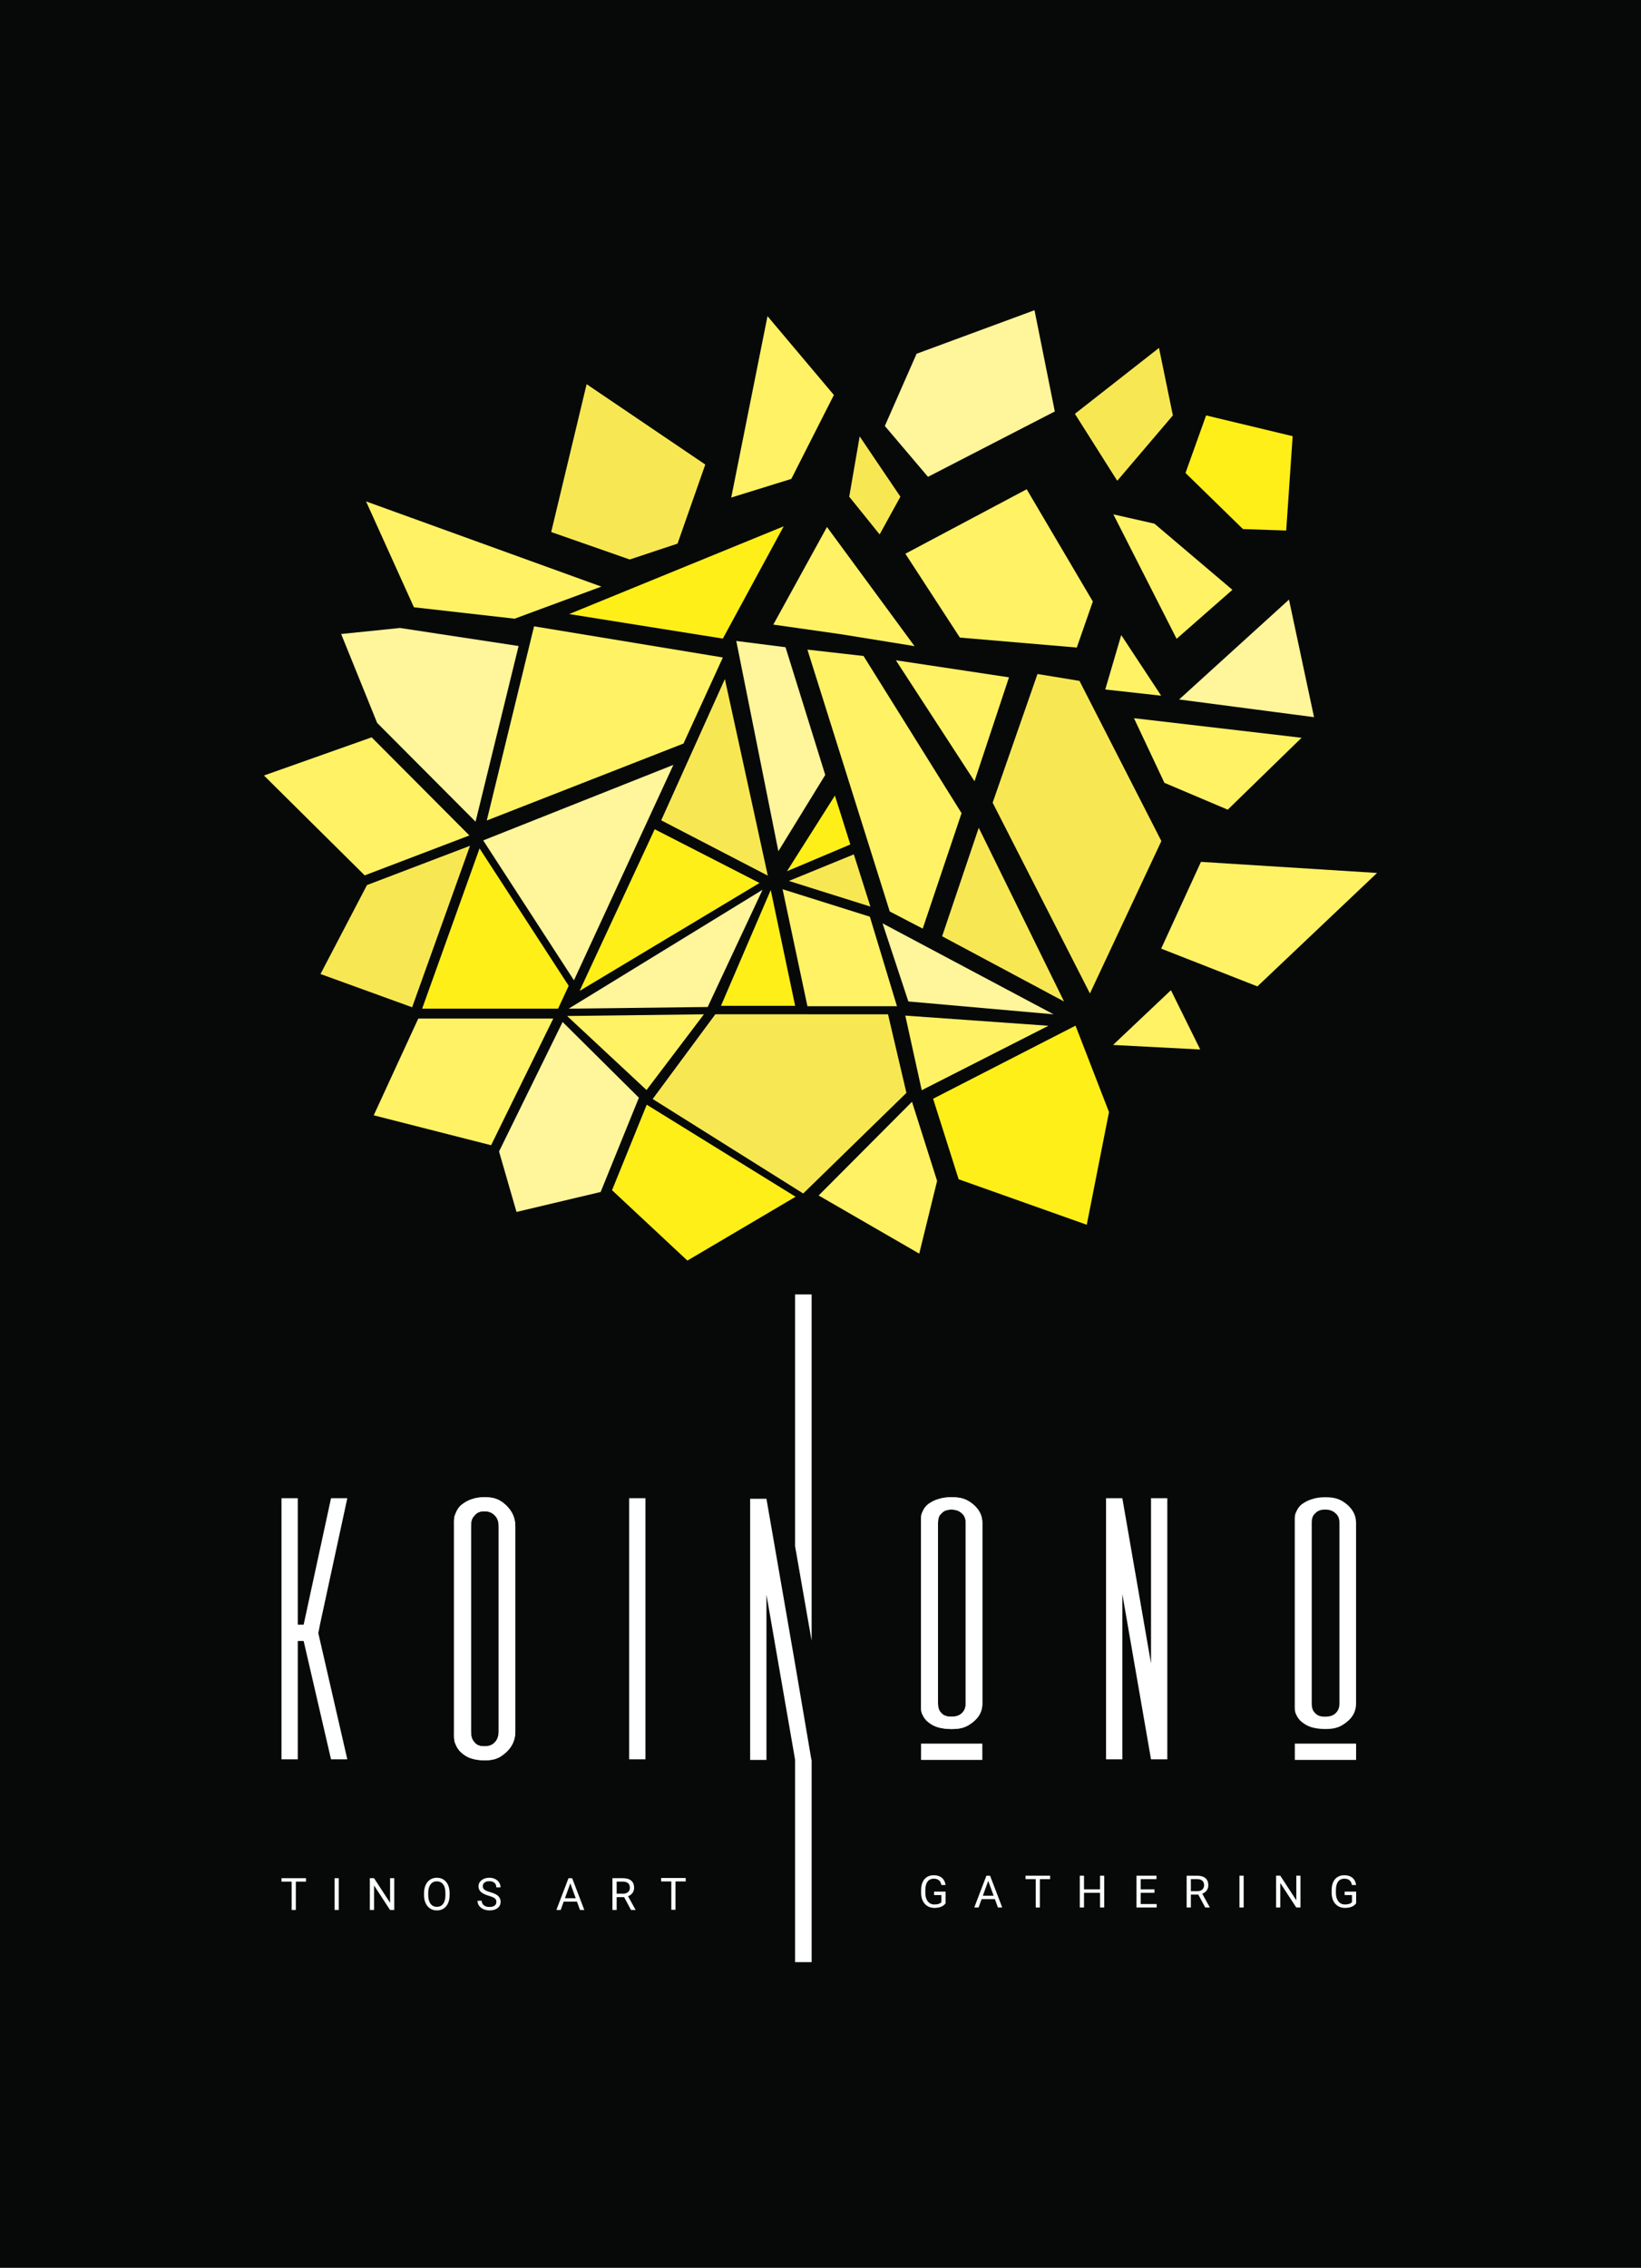 <?xml version="1.0" encoding="utf-8"?>
<!-- Generator: Adobe Illustrator 16.0.0, SVG Export Plug-In . SVG Version: 6.00 Build 0)  -->
<!DOCTYPE svg PUBLIC "-//W3C//DTD SVG 1.1//EN" "http://www.w3.org/Graphics/SVG/1.1/DTD/svg11.dtd">
<svg version="1.1" xmlns="http://www.w3.org/2000/svg" xmlns:xlink="http://www.w3.org/1999/xlink" x="0px" y="0px" width="692px"
	 height="956px" viewBox="0 0 692 956" enable-background="new 0 0 692 956" xml:space="preserve">
<g id="Layer_1">
	<rect x="0" fill="#070909" width="692" height="956"/>
	<rect x="111.28" y="129.438" fill="none" width="469.441" height="697.123"/>
	<rect x="111.28" y="129.438" fill="none" width="469.441" height="697.123"/>
	<rect x="111.28" y="129.438" fill="none" width="469.441" height="697.123"/>
	<rect x="111.28" y="129.438" fill="none" width="469.441" height="697.123"/>
	<rect x="111.28" y="129.438" fill="none" width="469.441" height="697.123"/>
	<rect x="111.28" y="129.438" fill="none" width="469.441" height="697.123"/>
	<rect x="111.28" y="129.438" fill="none" width="469.441" height="697.123"/>
	<rect x="111.28" y="129.438" fill="none" width="469.441" height="697.123"/>
	<rect x="111.28" y="129.438" fill="none" width="469.441" height="697.123"/>
	<rect x="111.28" y="129.438" fill="none" width="469.441" height="697.123"/>
	<rect x="111.28" y="129.438" fill="none" width="469.441" height="697.123"/>
	<rect x="111.28" y="129.438" fill="none" width="469.441" height="697.123"/>
	<rect x="111.28" y="129.438" fill="none" width="469.441" height="697.123"/>
	<rect x="111.28" y="129.438" fill="none" width="469.441" height="697.123"/>
	<rect x="111.28" y="129.438" fill="none" width="469.441" height="697.123"/>
	<rect x="111.28" y="129.438" fill="none" width="469.441" height="697.123"/>
	<rect x="111.28" y="129.438" fill="none" width="469.441" height="697.123"/>
	<rect x="111.28" y="129.438" fill="none" width="469.441" height="697.123"/>
	<rect x="111.28" y="129.438" fill="none" width="469.441" height="697.123"/>
	<rect x="111.28" y="129.438" fill="none" width="469.441" height="697.123"/>
	<rect x="111.28" y="129.438" fill="none" width="469.441" height="697.123"/>
	<rect x="111.28" y="129.438" fill="none" width="469.441" height="697.123"/>
	<rect x="111.28" y="129.438" fill="none" width="469.441" height="697.123"/>
	<rect x="111.28" y="129.438" fill="none" width="469.441" height="697.123"/>
	<rect x="111.28" y="129.438" fill="none" width="469.441" height="697.123"/>
	<g>
		<polygon fill="#FFFFFF" points="134.92,684.882 134.231,688.454 146.46,741.64 139.591,741.64 128.045,691.755 125.571,691.755 
			125.571,741.64 118.699,741.64 118.699,631.562 125.571,631.562 125.571,684.882 128.045,684.882 139.591,631.562 146.46,631.562 
					"/>
		<rect x="265.311" y="631.56" fill="#FFFFFF" width="6.873" height="110.08"/>
		<polygon fill="#FFFFFF" points="335.299,701.489 342.17,741.89 335.299,741.89 323.205,672.216 323.205,741.89 316.331,741.89 
			316.331,631.81 323.205,631.81 		"/>
		<g>
			<defs>
				<rect id="SVGID_1_" x="107.28" y="120.203" width="476.217" height="707.185"/>
			</defs>
			<clipPath id="SVGID_2_">
				<use xlink:href="#SVGID_1_"  overflow="visible"/>
			</clipPath>
			<path clip-path="url(#SVGID_2_)" fill="#FFFFFF" d="M388.405,641.925c0-1.693-0.137-3.27,0.551-4.479
				c0.547-1.334,1.238-2.422,2.474-3.389c1.237-0.85,2.472-1.578,4.12-2.062c1.787-0.604,3.573-0.846,5.774-0.846
				c4.398,0,6.458,0.967,8.932,2.908c2.335,1.936,3.986,4.477,3.986,7.867v76.287c0,3.389-1.651,5.934-3.986,7.752
				c-2.473,1.938-4.533,2.904-8.932,2.904c-2.202,0-3.989-0.242-5.774-0.729c-1.648-0.48-2.886-1.211-4.12-2.178
				c-1.237-0.969-1.925-2.061-2.474-3.268c-0.688-1.332-0.551-2.789-0.551-4.484V641.925 M407.234,641.925
				c0-1.572-0.412-2.904-1.512-3.873c-1.103-1.092-2.476-1.693-4.536-1.693c-2.062,0-3.301,0.602-4.262,1.693
				c-1.099,0.969-1.375,2.301-1.375,3.873v76.166c0,1.574,0.276,2.906,1.375,3.996c0.964,1.09,2.199,1.572,4.262,1.572
				c2.061,0,3.434-0.482,4.536-1.572c1.1-1.092,1.512-2.422,1.512-3.996V641.925z"/>
			<path clip-path="url(#SVGID_2_)" fill="#FFFFFF" d="M388.405,641.925c0-1.693-0.137-3.27,0.551-4.479
				c0.547-1.334,1.238-2.422,2.474-3.389c1.237-0.85,2.472-1.578,4.12-2.062c1.787-0.604,3.573-0.846,5.774-0.846
				c4.398,0,6.458,0.967,8.932,2.908c2.335,1.936,3.986,4.477,3.986,7.867v76.287c0,3.389-1.651,5.934-3.986,7.752
				c-2.473,1.938-4.533,2.904-8.932,2.904c-2.202,0-3.989-0.242-5.774-0.729c-1.648-0.48-2.886-1.211-4.12-2.178
				c-1.237-0.969-1.925-2.061-2.474-3.268c-0.688-1.332-0.551-2.789-0.551-4.484V641.925 M407.234,641.925
				c0-1.572-0.412-2.904-1.512-3.873c-1.103-1.092-2.476-1.693-4.536-1.693c-2.062,0-3.301,0.602-4.262,1.693
				c-1.099,0.969-1.375,2.301-1.375,3.873v76.166c0,1.574,0.276,2.906,1.375,3.996c0.964,1.09,2.199,1.572,4.262,1.572
				c2.061,0,3.434-0.482,4.536-1.572c1.1-1.092,1.512-2.422,1.512-3.996V641.925z"/>
			<path clip-path="url(#SVGID_2_)" fill="#FFFFFF" d="M191.469,643.38c0-1.924-0.139-3.709,0.549-5.084
				c0.549-1.514,1.238-2.748,2.473-3.846c1.238-0.965,2.475-1.787,4.123-2.338c1.785-0.688,3.57-0.963,5.772-0.963
				c4.398,0,6.459,1.098,8.934,3.301c2.334,2.197,3.985,5.082,3.985,8.93v86.584c0,3.846-1.651,6.732-3.985,8.797
				c-2.475,2.197-4.535,3.295-8.934,3.295c-2.202,0-3.987-0.275-5.772-0.824c-1.648-0.549-2.889-1.375-4.123-2.473
				c-1.236-1.1-1.924-2.338-2.473-3.711c-0.688-1.512-0.549-3.164-0.549-5.086V643.38 M210.296,643.38
				c0-1.785-0.412-3.299-1.512-4.398c-1.102-1.236-2.474-1.922-4.536-1.922c-2.062,0-3.301,0.686-4.262,1.922
				c-1.1,1.102-1.373,2.613-1.373,4.398v86.447c0,1.785,0.273,3.299,1.373,4.533c0.964,1.236,2.2,1.785,4.262,1.785
				s3.435-0.549,4.536-1.785c1.1-1.236,1.512-2.748,1.512-4.533V643.38z"/>
			<path clip-path="url(#SVGID_2_)" fill="#FFFFFF" d="M191.469,643.38c0-1.924-0.139-3.709,0.549-5.084
				c0.549-1.514,1.238-2.748,2.473-3.846c1.238-0.965,2.475-1.787,4.123-2.338c1.785-0.688,3.57-0.963,5.772-0.963
				c4.398,0,6.459,1.098,8.934,3.301c2.334,2.197,3.985,5.082,3.985,8.93v86.584c0,3.846-1.651,6.732-3.985,8.797
				c-2.475,2.197-4.535,3.295-8.934,3.295c-2.202,0-3.987-0.275-5.772-0.824c-1.648-0.549-2.889-1.375-4.123-2.473
				c-1.236-1.1-1.924-2.338-2.473-3.711c-0.688-1.512-0.549-3.164-0.549-5.086V643.38 M210.296,643.38
				c0-1.785-0.412-3.299-1.512-4.398c-1.102-1.236-2.474-1.922-4.536-1.922c-2.062,0-3.301,0.686-4.262,1.922
				c-1.1,1.102-1.373,2.613-1.373,4.398v86.447c0,1.785,0.273,3.299,1.373,4.533c0.964,1.236,2.2,1.785,4.262,1.785
				s3.435-0.549,4.536-1.785c1.1-1.236,1.512-2.748,1.512-4.533V643.38z"/>
		</g>
		<polygon fill="#FFFFFF" points="485.378,631.56 492.248,631.56 492.248,741.642 485.378,741.642 473.284,671.964 473.284,741.642 
			466.412,741.642 466.412,631.56 473.284,631.56 485.378,701.239 		"/>
		<g>
			<defs>
				<rect id="SVGID_3_" x="107.28" y="120.203" width="476.217" height="707.185"/>
			</defs>
			<clipPath id="SVGID_4_">
				<use xlink:href="#SVGID_3_"  overflow="visible"/>
			</clipPath>
			<path clip-path="url(#SVGID_4_)" fill="#FFFFFF" d="M546.003,641.925c0-1.693-0.136-3.27,0.55-4.479
				c0.55-1.334,1.239-2.422,2.478-3.389c1.235-0.85,2.471-1.578,4.117-2.062c1.788-0.604,3.575-0.846,5.773-0.846
				c4.396,0,6.458,0.967,8.934,2.908c2.339,1.936,3.986,4.477,3.986,7.867v76.287c0,3.389-1.647,5.934-3.986,7.752
				c-2.474,1.938-4.535,2.904-8.934,2.904c-2.198,0-3.986-0.242-5.773-0.729c-1.646-0.48-2.884-1.211-4.117-2.178
				c-1.241-0.969-1.928-2.061-2.478-3.268c-0.686-1.332-0.55-2.789-0.55-4.484V641.925 M564.832,641.925
				c0-1.572-0.412-2.904-1.512-3.873c-1.101-1.092-2.473-1.693-4.534-1.693c-2.061,0-3.302,0.602-4.261,1.693
				c-1.1,0.969-1.376,2.301-1.376,3.873v76.166c0,1.574,0.276,2.906,1.376,3.996c0.961,1.09,2.2,1.572,4.261,1.572
				c2.062,0,3.437-0.482,4.534-1.572c1.1-1.092,1.512-2.422,1.512-3.996V641.925z"/>
			<path clip-path="url(#SVGID_4_)" fill="#FFFFFF" d="M398.746,802.329c-0.456,0.648-1.085,1.137-1.9,1.455
				c-0.815,0.328-1.757,0.486-2.836,0.486c-1.093,0-2.062-0.258-2.906-0.77c-0.85-0.508-1.501-1.238-1.966-2.186
				c-0.46-0.939-0.701-2.037-0.714-3.281v-1.17c0-2.016,0.473-3.578,1.412-4.688c0.942-1.111,2.262-1.666,3.97-1.666
				c1.397,0,2.521,0.359,3.375,1.074c0.853,0.715,1.374,1.725,1.565,3.039h-1.766c-0.333-1.779-1.386-2.668-3.164-2.668
				c-1.183,0-2.082,0.414-2.693,1.246c-0.608,0.83-0.916,2.037-0.922,3.615v1.098c0,1.5,0.343,2.693,1.028,3.582
				c0.689,0.887,1.619,1.332,2.788,1.332c0.663,0,1.244-0.076,1.74-0.221c0.493-0.148,0.908-0.395,1.231-0.746v-3h-3.102v-1.443
				h4.859L398.746,802.329"/>
		</g>
		<path fill="#FFFFFF" d="M419.54,800.581h-5.615l-1.258,3.504h-1.822l5.114-13.387h1.547l5.122,13.387h-1.812L419.54,800.581z
			 M414.458,799.138h4.554l-2.283-6.266L414.458,799.138z"/>
		<polygon fill="#FFFFFF" points="442.82,792.134 438.516,792.134 438.516,804.089 436.76,804.089 436.76,792.134 432.466,792.134 
			432.466,790.696 442.82,790.696 		"/>
		<polygon fill="#FFFFFF" points="465.645,804.089 463.868,804.089 463.868,797.897 457.121,797.897 457.121,804.089 
			455.353,804.089 455.353,790.698 457.121,790.698 457.121,796.456 463.868,796.456 463.868,790.698 465.645,790.698 		"/>
		<polygon fill="#FFFFFF" points="486.825,797.897 481.017,797.897 481.017,802.644 487.765,802.644 487.765,804.089 
			479.254,804.089 479.254,790.696 487.672,790.696 487.672,792.134 481.017,792.134 481.017,796.454 486.825,796.454 		"/>
		<g>
			<defs>
				<rect id="SVGID_5_" x="107.28" y="120.203" width="476.217" height="707.185"/>
			</defs>
			<clipPath id="SVGID_6_">
				<use xlink:href="#SVGID_5_"  overflow="visible"/>
			</clipPath>
			<path clip-path="url(#SVGID_6_)" fill="#FFFFFF" d="M505.323,798.667h-3.145v5.422h-1.774v-13.391h4.434
				c1.504,0,2.667,0.342,3.481,1.027c0.812,0.689,1.22,1.688,1.22,2.998c0,0.834-0.228,1.561-0.676,2.182
				c-0.454,0.617-1.081,1.08-1.882,1.387l3.146,5.686v0.111h-1.896L505.323,798.667 M502.18,797.228h2.714
				c0.875,0,1.572-0.229,2.092-0.684c0.518-0.455,0.778-1.064,0.778-1.822c0-0.834-0.246-1.467-0.744-1.912
				c-0.489-0.441-1.202-0.664-2.134-0.674h-2.704v5.092H502.18z"/>
		</g>
		<rect x="522.681" y="790.696" fill="#FFFFFF" width="1.763" height="13.393"/>
		<polygon fill="#FFFFFF" points="548.402,804.089 546.625,804.089 539.885,793.767 539.885,804.089 538.111,804.089 
			538.111,790.698 539.885,790.698 546.646,801.06 546.646,790.698 548.402,790.698 		"/>
		<g>
			<defs>
				<rect id="SVGID_7_" x="107.28" y="120.203" width="476.217" height="707.185"/>
			</defs>
			<clipPath id="SVGID_8_">
				<use xlink:href="#SVGID_7_"  overflow="visible"/>
			</clipPath>
			<path clip-path="url(#SVGID_8_)" fill="#FFFFFF" d="M571.878,802.329c-0.453,0.648-1.09,1.137-1.901,1.455
				c-0.81,0.328-1.757,0.486-2.837,0.486c-1.092,0-2.06-0.258-2.904-0.77c-0.848-0.508-1.503-1.238-1.967-2.186
				c-0.465-0.939-0.7-2.037-0.711-3.281v-1.17c0-2.016,0.469-3.578,1.409-4.688c0.944-1.111,2.268-1.666,3.971-1.666
				c1.399,0,2.521,0.359,3.378,1.074c0.853,0.715,1.372,1.725,1.561,3.039h-1.766c-0.332-1.779-1.385-2.668-3.163-2.668
				c-1.187,0-2.081,0.414-2.688,1.246c-0.611,0.83-0.922,2.037-0.926,3.615v1.098c0,1.5,0.342,2.693,1.03,3.582
				c0.686,0.887,1.613,1.332,2.785,1.332c0.662,0,1.242-0.076,1.737-0.221c0.501-0.148,0.908-0.395,1.234-0.746v-3h-3.099v-1.443
				h4.855v4.912"/>
		</g>
		<polygon fill="#FFFFFF" points="129.057,793.188 124.754,793.188 124.754,805.138 122.996,805.138 122.996,793.188 
			118.699,793.188 118.699,791.749 129.057,791.749 		"/>
		<rect x="141.094" y="791.749" fill="#FFFFFF" width="1.768" height="13.389"/>
		<polygon fill="#FFFFFF" points="166.251,805.138 164.475,805.138 157.735,794.817 157.735,805.138 155.959,805.138 
			155.959,791.749 157.735,791.749 164.494,802.112 164.494,791.749 166.251,791.749 		"/>
		<g>
			<defs>
				<rect id="SVGID_9_" x="107.28" y="120.203" width="476.217" height="707.185"/>
			</defs>
			<clipPath id="SVGID_10_">
				<use xlink:href="#SVGID_9_"  overflow="visible"/>
			</clipPath>
			<path clip-path="url(#SVGID_10_)" fill="#FFFFFF" d="M189.589,798.876c0,1.311-0.217,2.453-0.657,3.434
				c-0.445,0.98-1.068,1.727-1.881,2.24c-0.807,0.516-1.75,0.777-2.831,0.777c-1.052,0-1.987-0.262-2.806-0.779
				c-0.816-0.521-1.45-1.26-1.9-2.219c-0.447-0.959-0.682-2.068-0.695-3.332v-0.969c0-1.285,0.227-2.426,0.672-3.41
				c0.447-0.986,1.083-1.744,1.902-2.27c0.818-0.521,1.754-0.785,2.811-0.785c1.07,0,2.018,0.258,2.836,0.777
				c0.82,0.521,1.447,1.268,1.893,2.254c0.441,0.988,0.657,2.131,0.657,3.436V798.876 M187.836,798.009
				c0-1.582-0.317-2.807-0.959-3.652c-0.637-0.855-1.529-1.279-2.676-1.279c-1.115,0-1.994,0.426-2.639,1.279
				c-0.64,0.846-0.969,2.023-0.986,3.533v0.986c0,1.537,0.32,2.748,0.97,3.627s1.54,1.318,2.672,1.318
				c1.14,0,2.024-0.414,2.649-1.246c0.625-0.83,0.951-2.02,0.967-3.572v-0.994H187.836z"/>
			<path clip-path="url(#SVGID_10_)" fill="#FFFFFF" d="M206.135,799.171c-1.517-0.436-2.619-0.975-3.309-1.609
				c-0.689-0.633-1.036-1.414-1.036-2.346c0-1.057,0.424-1.926,1.267-2.617c0.842-0.688,1.938-1.035,3.287-1.035
				c0.921,0,1.74,0.178,2.463,0.531c0.717,0.359,1.277,0.848,1.674,1.477c0.395,0.621,0.592,1.305,0.592,2.047h-1.775
				c0-0.809-0.258-1.451-0.772-1.914c-0.515-0.469-1.243-0.697-2.181-0.697c-0.869,0-1.547,0.193-2.037,0.578
				c-0.488,0.381-0.733,0.916-0.733,1.598c0,0.547,0.233,1.008,0.695,1.385c0.467,0.375,1.253,0.723,2.364,1.035
				c1.113,0.318,1.984,0.662,2.613,1.037c0.63,0.377,1.094,0.818,1.398,1.318c0.303,0.506,0.453,1.098,0.453,1.775
				c0,1.086-0.424,1.957-1.266,2.609c-0.848,0.652-1.979,0.98-3.395,0.98c-0.925,0-1.783-0.178-2.577-0.529
				c-0.8-0.357-1.413-0.838-1.843-1.451c-0.433-0.613-0.652-1.311-0.652-2.09h1.775c0,0.812,0.303,1.449,0.898,1.92
				c0.598,0.469,1.398,0.703,2.398,0.703c0.927,0,1.645-0.189,2.141-0.57c0.495-0.381,0.742-0.9,0.742-1.557
				c0-0.654-0.227-1.162-0.689-1.523C208.176,799.872,207.342,799.519,206.135,799.171"/>
		</g>
		<path fill="#FFFFFF" d="M243.307,801.632h-5.611l-1.259,3.506h-1.819l5.114-13.387h1.542l5.126,13.387h-1.813L243.307,801.632z
			 M238.231,800.19h4.552l-2.281-6.268L238.231,800.19z"/>
		<g>
			<defs>
				<rect id="SVGID_11_" x="107.28" y="120.203" width="476.217" height="707.185"/>
			</defs>
			<clipPath id="SVGID_12_">
				<use xlink:href="#SVGID_11_"  overflow="visible"/>
			</clipPath>
			<path clip-path="url(#SVGID_12_)" fill="#FFFFFF" d="M263.186,799.722h-3.145v5.418h-1.775v-13.391h4.434
				c1.506,0,2.67,0.342,3.481,1.027c0.814,0.691,1.219,1.688,1.219,2.998c0,0.838-0.226,1.562-0.674,2.184
				c-0.454,0.617-1.081,1.08-1.884,1.387l3.148,5.684v0.111h-1.895L263.186,799.722 M260.041,798.276h2.712
				c0.88,0,1.573-0.227,2.095-0.684c0.515-0.451,0.774-1.062,0.774-1.822c0-0.828-0.245-1.465-0.739-1.908
				c-0.494-0.441-1.207-0.668-2.14-0.674h-2.704L260.041,798.276z"/>
		</g>
		<polygon fill="#FFFFFF" points="289.155,793.112 284.849,793.112 284.849,805.062 283.094,805.062 283.094,793.112 
			278.796,793.112 278.796,791.669 289.155,791.669 		"/>
		<rect x="335.281" y="741.812" fill="#FFFFFF" width="6.976" height="85.322"/>
		<polygon fill="#FFFFFF" points="335.281,545.667 342.256,545.667 342.256,691.653 335.281,651.78 		"/>
		<rect x="388.406" y="735.017" fill="#FFFFFF" width="25.836" height="6.873"/>
		<rect x="546.023" y="735.017" fill="#FFFFFF" width="25.837" height="6.873"/>
	</g>
	<polygon fill="#1B1B1B" points="1165.195,622.262 1172.07,622.262 1172.07,766.174 1165.195,726.867 	"/>
	<g>
		<polygon fill="#FFF265" points="239.16,428.296 272.638,459.501 296.833,427.585 		"/>
		<polygon fill="#FFF59A" points="203.765,354.275 242.031,413.242 283.973,322.423 		"/>
		<polygon fill="#FFF59A" points="444.287,427.582 372.16,389.233 383.046,422.162 		"/>
		<polygon fill="#F7E853" points="448.708,422.175 412.73,348.954 397.291,394.687 		"/>
		<polygon fill="#FFF265" points="442.121,432.41 381.759,428.13 388.686,459.574 		"/>
		<polygon fill="#FFF265" points="364.151,276.531 340.483,273.847 375.201,384.229 389.104,391.461 405.487,342.79 		"/>
		<polygon fill="#FFEF18" points="304.817,269.197 330.484,221.864 240.023,258.854 		"/>
		<polygon fill="#F7E853" points="489.743,354.546 455.212,287.026 437.502,284.128 418.592,338.372 459.618,418.794 		"/>
		<polygon fill="#FFF265" points="326.102,263.297 354.671,267.363 354.66,267.434 354.664,267.431 354.677,267.472 
			354.694,267.366 385.653,272.375 348.729,222.149 		"/>
		<polygon fill="#FFF265" points="425.484,285.531 377.78,278.338 410.949,329.335 		"/>
		<polygon fill="#FFF265" points="466.081,290.65 489.658,293.267 472.818,267.704 		"/>
		<polygon fill="#FFF265" points="506.121,442.41 469.363,440.498 493.774,417.417 		"/>
		<polygon fill="#FFF265" points="432.948,206.243 381.783,233.425 404.774,268.772 454.075,272.969 460.842,253.56 		"/>
		<g>
			<defs>
				<rect id="SVGID_13_" x="111.305" y="130.772" width="469.391" height="694.457"/>
			</defs>
			<clipPath id="SVGID_14_">
				<use xlink:href="#SVGID_13_"  overflow="visible"/>
			</clipPath>
			<path clip-path="url(#SVGID_14_)" fill="#FFFFFF" d="M552.865,384.043c6.724,0,6.724-10.427,0-10.427
				C546.14,373.616,546.14,384.043,552.865,384.043"/>
		</g>
		<polygon fill="#FFEF18" points="499.919,199.379 524.149,223.024 542.384,223.644 545.103,183.873 508.61,175.117 		"/>
		<polygon fill="#FFF265" points="176.387,429.371 157.595,470.156 207.09,482.768 233.315,429.371 		"/>
		<polygon fill="#F7E853" points="154.752,373.101 135.152,410.597 173.795,424.609 198.193,356.547 		"/>
		<polygon fill="#FFF59A" points="237.252,430.808 210.441,485.4 217.804,510.891 253.291,502.473 269.42,462.736 		"/>
		<polygon fill="#FFF265" points="111.305,326.913 153.785,369.011 197.94,352.182 156.72,310.819 		"/>
		<polygon fill="#FFF265" points="489.658,399.896 530.238,415.812 580.696,367.995 506.437,363.315 		"/>
		<polygon fill="#FFF59A" points="168.664,264.719 143.862,267.263 159.037,304.741 200.543,346.386 218.69,272.326 		"/>
		<polygon fill="#FFF265" points="384.582,464.451 345.217,503.951 387.639,528.469 395.171,497.803 		"/>
		<polygon fill="#FFEF18" points="272.725,465.685 258.094,501.725 289.871,531.391 335.492,504.486 		"/>
		<polygon fill="#F7E853" points="471.134,202.675 494.595,175.117 488.743,146.665 453.278,174.444 		"/>
		<polygon fill="#FFF265" points="469.496,216.83 496.167,269.288 519.698,248.639 486.821,220.753 		"/>
		<polygon fill="#FFF59A" points="543.559,252.763 497.224,294.859 554.12,302.32 		"/>
		<polygon fill="#FFF265" points="351.647,166.506 323.651,133.272 308.36,209.743 333.696,201.879 		"/>
		<polygon fill="#FFF265" points="517.733,341.319 548.865,311.005 478.186,302.75 491.025,330.001 		"/>
		<polygon fill="#F7E853" points="285.713,229.161 297.416,195.829 247.375,161.95 232.437,224.275 265.553,235.854 		"/>
		<polygon fill="#F7E853" points="358.117,209.383 370.937,225.291 379.69,209.383 362.516,183.964 		"/>
		<polygon fill="#FFF265" points="253.604,247.282 154.361,211.366 174.552,255.994 217.009,260.805 		"/>
		<polygon fill="#FFEF18" points="453.546,432.361 393.483,463.171 404.254,497.117 458.28,516.291 467.655,468.787 		"/>
		<polygon fill="#FFF59A" points="436.242,130.772 386.517,149.128 373.129,179.568 391.328,201.007 444.807,173.449 		"/>
		<polygon fill="#FFEF18" points="202.227,357.65 178.016,425.199 235.334,425.199 239.811,415.562 		"/>
		<polygon fill="#F7E853" points="301.658,427.56 275.231,463.283 338.713,503.113 382.231,460.699 374.472,427.585 		"/>
		<polygon fill="#FFF265" points="225.211,264.027 205.265,345.886 288.223,313.444 304.828,277.156 		"/>
		<polygon fill="#F7E853" points="360.055,360.154 332.672,371.362 367.04,382.169 		"/>
		<polygon fill="#FFEF18" points="352.074,335.38 331.86,367.267 358.574,355.983 		"/>
		<polygon fill="#FFEF18" points="276.084,349.573 244.418,417.714 320.285,372.216 		"/>
		<polygon fill="#F7E853" points="323.776,369.118 305.674,286.242 278.83,345.808 		"/>
		<polygon fill="#FFF59A" points="298.431,424.494 239.811,425.197 321.558,375.085 		"/>
		<polygon fill="#FFEF18" points="325.014,375.177 304.028,423.996 335.309,423.996 		"/>
		<polygon fill="#FFF265" points="330.012,374.858 340.489,424.162 378.242,424.162 366.814,386.431 		"/>
		<polygon fill="#FFF59A" points="310.483,270.197 328.235,358.833 348.001,326.669 331.253,272.832 		"/>
	</g>
</g>
<g id="Layer_2">
</g>
</svg>
